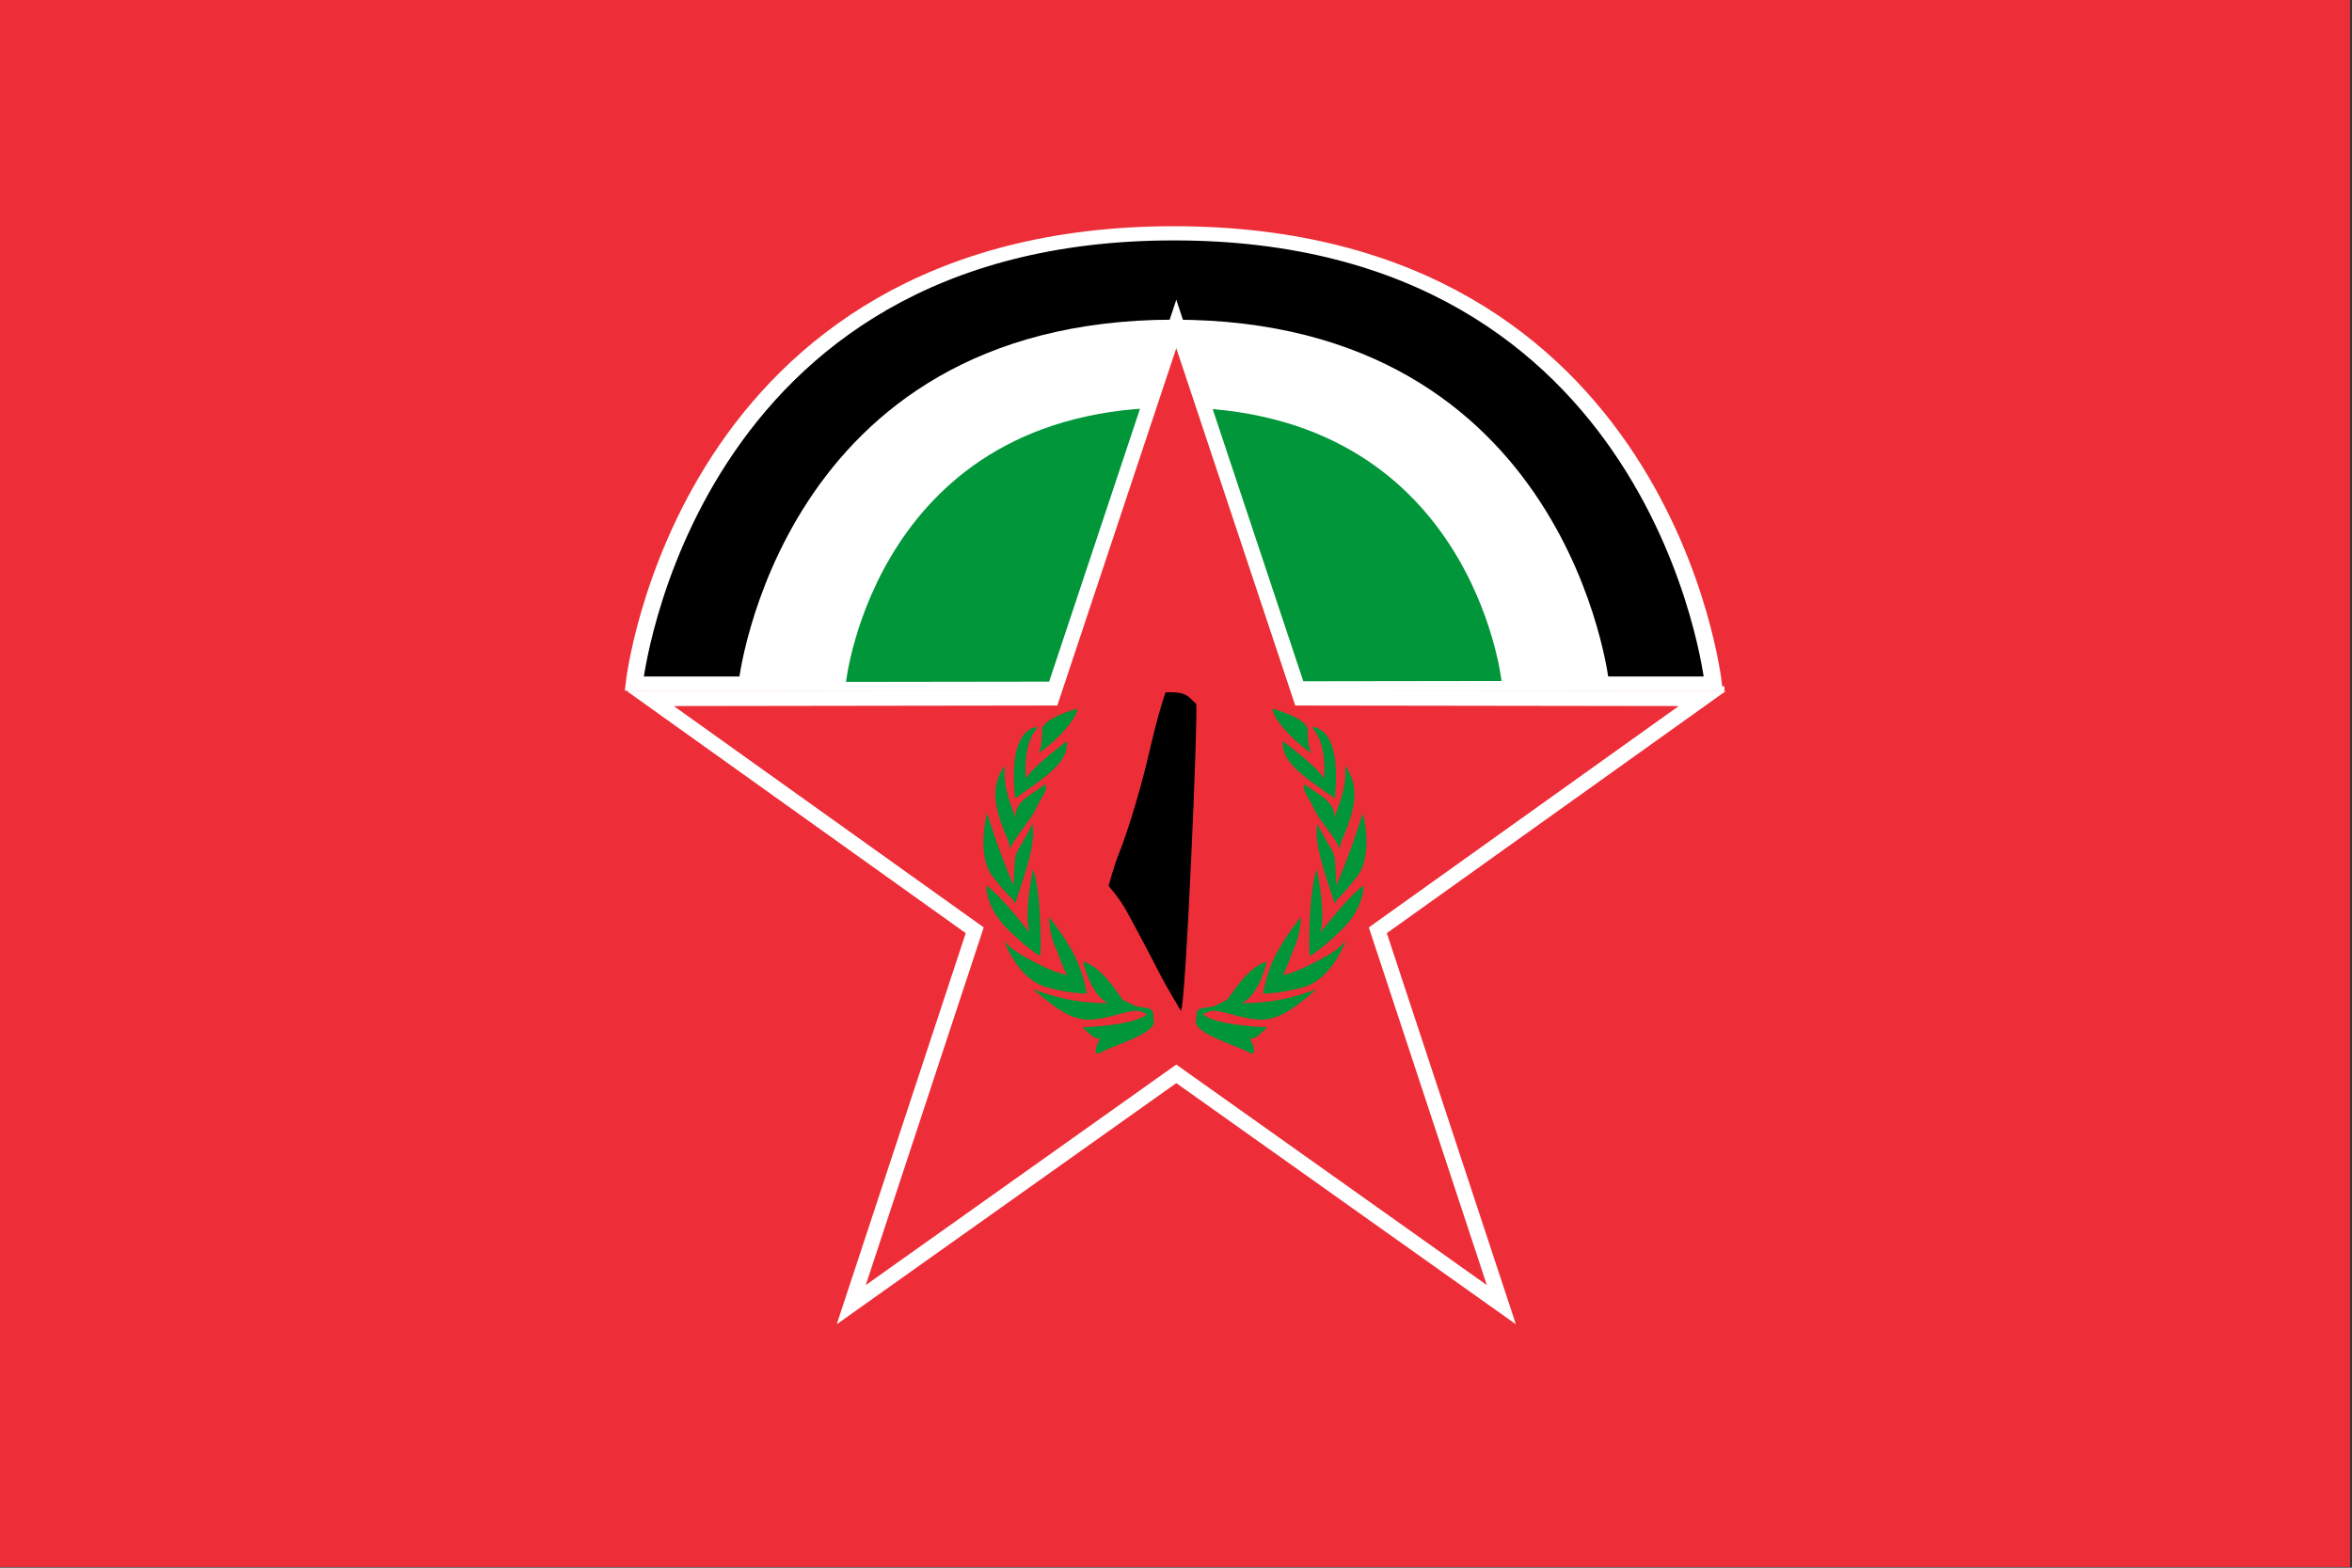 <?xml version="1.0" encoding="UTF-8" standalone="no"?>
<svg
   width="900"
   height="600"
   version="1.1"
   id="svg8"
   sodipodi:docname="Flag_of_the_Democratic_Front_for_the_Liberation_of_Palestine.svg"
   inkscape:version="1.1.1 (3bf5ae0d25, 2021-09-20)"
   xmlns:inkscape="http://www.inkscape.org/namespaces/inkscape"
   xmlns:sodipodi="http://sodipodi.sourceforge.net/DTD/sodipodi-0.dtd"
   xmlns:xlink="http://www.w3.org/1999/xlink"
   xmlns="http://www.w3.org/2000/svg"
   xmlns:svg="http://www.w3.org/2000/svg">
  <rect width="100%" height="100%" fill="#333333" stroke="none"/>
  <defs
     id="defs12">
    <clipPath
       id="c-9-1-1-4">
      <path
         transform="rotate(-36,0,-26)"
         d="M 0,-26 V 0 h -26"
         id="path594455-8-5-2-4" />
    </clipPath>
    <inkscape:path-effect
       effect="offset"
       id="path-effect3291"
       is_visible="true"
       lpeversion="1"
       linejoin_type="miter"
       unit="mm"
       offset="0"
       miter_limit="4"
       attempt_force_join="false"
       update_on_knot_move="true" />
    <inkscape:path-effect
       effect="offset"
       id="path-effect2696"
       is_visible="true"
       lpeversion="1"
       linejoin_type="miter"
       unit="px"
       offset="2"
       miter_limit="4"
       attempt_force_join="false"
       update_on_knot_move="true" />
    <inkscape:path-effect
       effect="offset"
       id="path-effect1040"
       is_visible="true"
       lpeversion="1"
       linejoin_type="miter"
       unit="px"
       offset="0"
       miter_limit="4"
       attempt_force_join="false"
       update_on_knot_move="true" />
    <radialGradient
       id="a-3">
      <stop
         stop-color="#f9f0aa"
         offset=".216"
         id="stop1798" />
      <stop
         stop-color="#b07e09"
         offset="1"
         id="stop1800" />
    </radialGradient>
    <radialGradient
       id="d-0"
       xlink:href="#a-3"
       gradientUnits="userSpaceOnUse"
       cx="447.418"
       cy="308.269"
       r="16.534" />
    <radialGradient
       id="e-9"
       xlink:href="#a-3"
       gradientUnits="userSpaceOnUse"
       cx="451.558"
       cy="312.995"
       r="10.911" />
    <radialGradient
       id="f-9"
       xlink:href="#a-3"
       gradientUnits="userSpaceOnUse"
       cx="454.11"
       cy="308.643"
       r="9.78" />
    <radialGradient
       id="g"
       xlink:href="#a-3"
       gradientUnits="userSpaceOnUse"
       cx="458.39"
       cy="307.057"
       r="17.354" />
    <radialGradient
       id="j"
       xlink:href="#a-3"
       gradientUnits="userSpaceOnUse"
       cx="445.976"
       cy="252.363"
       r="13.018" />
    <radialGradient
       id="m"
       gradientUnits="userSpaceOnUse"
       cx="477.858"
       cy="215.266"
       r=".345">
      <stop
         stop-color="#a50a0a"
         offset=".259"
         id="stop1808" />
      <stop
         stop-color="#4c0505"
         offset="1"
         id="stop1810" />
    </radialGradient>
    <radialGradient
       id="n"
       gradientTransform="scale(0.977,1.023)"
       cx="489.072"
       cy="210.326"
       fx="489.072"
       fy="210.326"
       r=".345"
       gradientUnits="userSpaceOnUse">
      <stop
         stop-color="#fff"
         offset="0"
         id="stop1813" />
      <stop
         stop-color="#fff"
         stop-opacity="0"
         offset="1"
         id="stop1815" />
    </radialGradient>
    <linearGradient
       id="h"
       gradientUnits="userSpaceOnUse"
       x1="473.906"
       y1="259.171"
       x2="472.357"
       y2="231.963">
      <stop
         stop-color="#b07e09"
         stop-opacity="0"
         offset=".216"
         id="stop1818" />
      <stop
         stop-color="#b07e09"
         offset="1"
         id="stop1820" />
    </linearGradient>
    <linearGradient
       id="i"
       gradientUnits="userSpaceOnUse"
       x1="483.126"
       y1="296.656"
       x2="485.495"
       y2="326.583">
      <stop
         stop-color="#b07e09"
         stop-opacity="0"
         offset=".216"
         id="stop1823" />
      <stop
         stop-color="#b07e09"
         offset="1"
         id="stop1825" />
    </linearGradient>
    <linearGradient
       id="k"
       gradientUnits="userSpaceOnUse"
       x1="451.541"
       y1="249.523"
       x2="455.366"
       y2="240.576">
      <stop
         stop-color="#f9f0aa"
         offset=".216"
         id="stop1828" />
      <stop
         stop-color="#b07e09"
         offset="1"
         id="stop1830" />
    </linearGradient>
    <linearGradient
       id="l"
       gradientUnits="userSpaceOnUse"
       x1="473.314"
       y1="237.247"
       x2="475.929"
       y2="270.446">
      <stop
         stop-color="#f9f0aa"
         offset=".216"
         id="stop1833" />
      <stop
         stop-color="#b07e09"
         offset="1"
         id="stop1835" />
    </linearGradient>
    <clipPath
       id="c-5">
      <path
         transform="rotate(-36,0,-26)"
         d="m0-26v26h-26"
         id="path3972" />
    </clipPath>
    <clipPath
       id="c-50">
      <path
         d="m0 0h72v48H0z"
         id="path4003" />
    </clipPath>
    <clipPath
       id="a-6">
      <path
         d="M0 0v30h45V0z"
         id="path9723" />
    </clipPath>
    <clipPath
       id="b-5">
      <path
         d="M22.5 15H0v15zm0 0v15H45zm0 0H45V0zm0 0V0H0z"
         id="path9726" />
    </clipPath>
    <linearGradient
       id="grad1"
       y2="277.58"
       gradientUnits="userSpaceOnUse"
       x2="601.38"
       gradientTransform="matrix(1.146,0,0,1.171,33.178,82.138)"
       y1="342.3"
       x1="597.92">
      <stop
         stop-color="#fff"
         offset="0"
         id="stop28616" />
      <stop
         stop-color="#1ea8d1"
         offset="1"
         id="stop28618" />
    </linearGradient>
    <linearGradient
       id="grad2"
       y2="399.5"
       gradientUnits="userSpaceOnUse"
       x2="600.31"
       gradientTransform="matrix(1.146,0,0,1.171,33.178,82.138)"
       y1="326.43"
       x1="599.96">
      <stop
         stop-color="#FFF"
         offset="0"
         id="stop28621" />
      <stop
         stop-color="#c1d3e8"
         offset="0.131"
         id="stop28623" />
      <stop
         stop-color="#88b0d5"
         offset="0.299"
         id="stop28625" />
      <stop
         stop-color="#5998c6"
         offset="0.463"
         id="stop28627" />
      <stop
         stop-color="#2c87bc"
         offset="0.619"
         id="stop28629" />
      <stop
         stop-color="#007db5"
         offset="0.764"
         id="stop28631" />
      <stop
         stop-color="#0077b0"
         offset="0.896"
         id="stop28633" />
      <stop
         stop-color="#0075af"
         offset="1"
         id="stop28635" />
    </linearGradient>
    <linearGradient
       id="linearGradient38806">
      <stop
         stop-color="#fff"
         offset="0"
         id="stop38802" />
      <stop
         stop-color="#f15770"
         offset="1"
         id="stop38804"
         style="stop-color:#ed2e38;stop-opacity:1" />
    </linearGradient>
    <linearGradient
       id="a-8">
      <stop
         stop-color="#fff"
         offset="0"
         id="stop1614" />
      <stop
         stop-color="#f15770"
         offset="1"
         id="stop1616" />
    </linearGradient>
    <radialGradient
       id="b-0"
       xlink:href="#linearGradient38806"
       gradientUnits="userSpaceOnUse"
       cx="846.8"
       cy="88.605"
       r="25.859"
       gradientTransform="matrix(0.163,0.022,-0.02,0.153,355.694,196.138)"
       fx="846.8"
       fy="88.605" />
    <radialGradient
       id="c-9"
       xlink:href="#linearGradient38806"
       gradientUnits="userSpaceOnUse"
       cx="658.36"
       cy="538.924"
       r="25.859"
       gradientTransform="matrix(0.024,-0.159,0.148,0.023,339.958,-141.351)"
       fx="658.36"
       fy="538.924" />
    <radialGradient
       id="d"
       xlink:href="#a-8"
       gradientUnits="userSpaceOnUse"
       cx="380.84"
       cy="740.37"
       r="25.859"
       gradientTransform="matrix(0.116,0.004,-0.005,0.227,566.655,-370.797)" />
    <radialGradient
       id="c-7"
       xlink:href="#linearGradient38806"
       gradientUnits="userSpaceOnUse"
       cx="680.128"
       cy="560.573"
       r="25.859"
       gradientTransform="matrix(0.008,-0.164,0.171,0.008,419.804,-238.947)"
       fx="680.128"
       fy="560.573" />
  </defs>
  <sodipodi:namedview
     id="namedview10"
     pagecolor="#ffffff"
     bordercolor="#666666"
     borderopacity="1.0"
     inkscape:pageshadow="2"
     inkscape:pageopacity="0.0"
     inkscape:pagecheckerboard="0"
     showgrid="false"
     inkscape:zoom="0.70710678"
     inkscape:cx="-17.677669"
     inkscape:cy="146.3711"
     inkscape:window-width="1920"
     inkscape:window-height="1017"
     inkscape:window-x="-4"
     inkscape:window-y="-4"
     inkscape:window-maximized="1"
     inkscape:current-layer="svg8" />
  <rect
     width="900"
     height="600"
     fill="#CE1126"
     id="rect2"
     style="fill:#ed2e38;fill-opacity:1"
     x="-0.739"
     y="-0.283" />
  <rect
     width="419.759"
     height="1.836"
     fill="#CE1126"
     id="rect2-8"
     style="fill:#ffffff;fill-opacity:1;stroke-width:0.038"
     x="240.121"
     y="262.694" />
  <g
     id="g4232"
     transform="matrix(1.986,0,0,1.592,-3592.352,408.802)">
    <g
       id="g1014">
      <g
         id="g1008"
         transform="matrix(1,0,0,1.031,0,2.823)">
        <g
           id="g1576">
          <path
             id="path5-4"
             stroke="#ffffff"
             stroke-miterlimit="10"
             d="m 1931.042,-92.404 c 0,0 9.491,-104.995 103.976,-104.995 94.484,0 103.93,104.999 103.93,104.999 z"
             style="stroke:#ffffff;stroke-width:3.308;stroke-miterlimit:10;stroke-dasharray:none;stroke-opacity:1"
             sodipodi:nodetypes="cscc" />
          <path
             id="path5-4-9"
             stroke="#ffffff"
             stroke-miterlimit="10"
             d="m 1951.112,-92.435 c 0,0 7.667,-84.826 83.906,-84.826 76.239,0 83.86,84.723 83.86,84.723 z"
             style="fill:#ffffff;stroke:none;stroke-width:0.753"
             sodipodi:nodetypes="cscc" />
          <path
             id="path5-4-9-0"
             stroke="#ffffff"
             stroke-miterlimit="10"
             d="m 1971.845,-92.795 c 0,0 5.783,-63.993 63.173,-63.993 57.39,0 63.127,63.776 63.127,63.776 z"
             style="fill:#009639;fill-opacity:1;stroke:none;stroke-width:0.567"
             sodipodi:nodetypes="cscc" />
        </g>
      </g>
    </g>
  </g>
  <polygon
     fill="#ffcc00"
     points="224.091,276.912 198.841,258.514 230.085,258.469 239.78,228.768 249.474,258.469 280.718,258.514 255.468,276.912 265.083,306.642 239.78,288.311 214.479,306.642 "
     id="polygon22784-8-3-5-3-1"
     style="fill:#ed2e38;fill-opacity:1;stroke:#ffffff;stroke-width:1.193;stroke-miterlimit:4;stroke-dasharray:none;stroke-opacity:1"
     transform="matrix(4.916,0,0,4.82,-728.648,-978.67)" />
  <g
     id="g1561"
     transform="matrix(1.936,0,0,1.936,-2682.087,553.685)">
    <path
       id="path7-1"
       fill="#007a3d"
       d="m 1635.735,-95.888 c 0,0 -1.259,6.287 -4.891,8.243 3.493,-0.14 7.621,-0.14 14.777,-2.794 -4.299,3.633 -7.514,6.287 -11.563,6.008 -4.053,-0.279 -7.405,-2.096 -9.501,-1.677 -1.396,0.56 -1.396,0.56 -1.396,0.56 0,0 1.117,2.096 12.715,2.654 -2.236,2.096 -2.516,2.234 -3.493,2.234 0.839,1.259 1.537,3.771 -0.279,2.654 -1.815,-1.117 -10.759,-3.633 -10.339,-6.146 0.279,-1.816 -0.279,-2.377 1.955,-2.655 2.236,-0.278 1.537,-0.278 4.191,-1.536 1.815,-2.514 4.471,-6.567 7.824,-7.545 z"
       style="fill:#009639;fill-opacity:1" />
    <path
       id="path9-8"
       fill="#007a3d"
       d="m 1651.383,-100.079 c 0,0 -2.61,7.545 -8.291,9.223 -4.981,1.396 -8.056,1.258 -8.056,1.258 0,0 0.56,-3.771 2.375,-7.404 1.816,-3.634 5.029,-7.686 5.029,-7.686 0,0 0.279,3.074 -1.677,6.986 -1.118,3.353 -1.843,4.471 -1.843,4.471 0,0 1.91,-0.279 5.229,-1.956 3.319,-1.678 5.977,-3.076 7.234,-4.892 z"
       style="fill:#009639;fill-opacity:1" />
    <path
       id="path11-5"
       fill="#007a3d"
       d="m 1654.876,-110.976 c 0,0 0.271,4.33 -4.335,8.802 -4.607,4.472 -6.354,5.171 -6.354,5.171 0,0 -0.394,-11.438 1.438,-17.187 1.148,5.17 1.43,10.618 0.73,12.575 2.792,-3.632 6.146,-7.545 8.521,-9.361 z"
       style="fill:#009639;fill-opacity:1" />
    <path
       id="path13-8"
       fill="#007a3d"
       d="m 1654.737,-125.227 c 0,0 2.438,8.94 -1.646,13.133 -2.966,3.912 -3.439,3.494 -3.9,4.751 -0.882,-3.074 -4.373,-11.597 -3.396,-15.788 1.676,3.772 3.155,5.029 3.396,6.847 0.238,1.816 0.262,5.31 0.262,5.31 0,0 1.93,-3.775 5.284,-14.253 z"
       style="fill:#009639;fill-opacity:1" />
    <path
       id="path15-0"
       fill="#007a3d"
       d="m 1651.243,-134.589 c 0,0 2.515,2.822 1.677,7.629 -0.839,4.808 -2.795,7.043 -2.654,8.858 -1.397,-3.074 -4.19,-5.562 -5.589,-8.858 -0.979,-1.899 -2.02,-2.992 -1.396,-3.996 1.815,1.678 6.092,3.043 5.91,6.848 0.236,-2.096 2.47,-5.311 2.052,-10.481 z"
       style="fill:#009639;fill-opacity:1" />
    <path
       id="path17-0"
       fill="#007a3d"
       d="m 1644.676,-142.273 c 0,0 6.091,-0.418 4.514,14.111 -5.91,-4.19 -10.66,-7.125 -10.242,-11.316 3.074,2.375 6.985,5.449 8.104,7.404 0.14,-2.095 0.418,-6.985 -2.376,-10.199 z"
       style="fill:#009639;fill-opacity:1" />
    <path
       id="path19-6"
       fill="#007a3d"
       d="m 1636.852,-145.905 c 0,0 6.287,1.677 6.985,3.912 0,2.654 0.28,4.332 0.839,4.89 -2.375,-1.257 -7.544,-6.287 -7.824,-8.802 z"
       style="fill:#009639;fill-opacity:1" />
    <path
       id="path21-7"
       fill="#007a3d"
       d="m 1599.471,-95.888 c 0,0 1.258,6.287 4.89,8.243 -3.493,-0.14 -7.621,-0.14 -14.778,-2.794 4.299,3.633 7.513,6.287 11.565,6.008 4.052,-0.279 7.405,-2.096 9.5,-1.677 1.397,0.56 1.397,0.56 1.397,0.56 0,0 -1.117,2.096 -12.714,2.654 2.235,2.096 2.515,2.234 3.493,2.234 -0.838,1.259 -1.537,3.771 0.279,2.654 1.816,-1.117 10.759,-3.633 10.339,-6.146 -0.28,-1.816 0.28,-2.377 -1.956,-2.655 -2.236,-0.278 -1.537,-0.278 -4.191,-1.536 -1.815,-2.514 -4.471,-6.567 -7.824,-7.545 z"
       style="fill:#009639;fill-opacity:1" />
    <path
       id="path23-5"
       fill="#007a3d"
       d="m 1583.823,-100.079 c 0,0 2.611,7.545 8.292,9.223 4.982,1.396 8.056,1.258 8.056,1.258 0,0 -0.559,-3.771 -2.375,-7.404 -1.816,-3.634 -5.03,-7.686 -5.03,-7.686 0,0 -0.279,3.074 1.677,6.986 1.118,3.353 1.842,4.471 1.842,4.471 0,0 -1.909,-0.279 -5.229,-1.956 -3.319,-1.678 -5.976,-3.076 -7.233,-4.892 z"
       style="fill:#009639;fill-opacity:1" />
    <path
       id="path25-6"
       fill="#007a3d"
       d="m 1580.33,-110.976 c 0,0 -0.271,4.33 4.335,8.802 4.606,4.472 6.354,5.171 6.354,5.171 0,0 0.393,-11.438 -1.437,-17.187 -1.149,5.17 -1.429,10.618 -0.73,12.575 -2.793,-3.632 -6.147,-7.545 -8.522,-9.361 z"
       style="fill:#009639;fill-opacity:1" />
    <path
       id="path27-1"
       fill="#007a3d"
       d="m 1580.47,-125.227 c 0,0 -2.438,8.94 1.646,13.133 2.965,3.912 3.44,3.494 3.901,4.751 0.88,-3.074 4.373,-11.597 3.395,-15.788 -1.677,3.772 -3.157,5.029 -3.395,6.847 -0.238,1.816 -0.261,5.31 -0.261,5.31 0,0 -1.933,-3.775 -5.286,-14.253 z"
       style="fill:#009639;fill-opacity:1" />
    <path
       id="path29-6"
       fill="#007a3d"
       d="m 1583.964,-134.589 c 0,0 -2.515,2.822 -1.677,7.629 0.838,4.808 2.795,7.043 2.655,8.858 1.397,-3.074 4.191,-5.562 5.588,-8.858 0.978,-1.899 2.019,-2.992 1.397,-3.996 -1.816,1.678 -6.091,3.043 -5.91,6.848 -0.237,-2.096 -2.472,-5.311 -2.053,-10.481 z"
       style="fill:#009639;fill-opacity:1" />
    <path
       id="path31-4"
       fill="#007a3d"
       d="m 1590.53,-142.273 c 0,0 -6.091,-0.418 -4.513,14.111 5.91,-4.19 10.661,-7.125 10.241,-11.316 -3.074,2.375 -6.986,5.449 -8.104,7.404 -0.139,-2.095 -0.418,-6.985 2.376,-10.199 z"
       style="fill:#009639;fill-opacity:1" />
    <path
       id="path41-6"
       d="m 1616.767,-149.14 h -1 c 0,0 -1.228,3.116 -3.324,12.198 -2.096,9.082 -5.03,17.618 -5.868,19.575 -0.838,1.955 -2.096,6.504 -2.096,6.504 0,0 2.095,2.343 3.493,4.857 1.398,2.516 5.465,10.186 6.575,12.42 1.11,2.235 4.22,7.396 4.22,7.396 0.941,0.14 3.456,-58.854 3.037,-60.67 -1.397,-1.115 -1.55,-2.28 -5.037,-2.28 z" />
    <path
       id="path43-4"
       fill="#007a3d"
       d="m 1598.355,-145.905 c 0,0 -6.287,1.677 -6.986,3.912 0,2.654 -0.28,4.332 -0.838,4.89 2.374,-1.257 7.543,-6.287 7.824,-8.802 z"
       style="fill:#009639;fill-opacity:1" />
  </g>
</svg>
